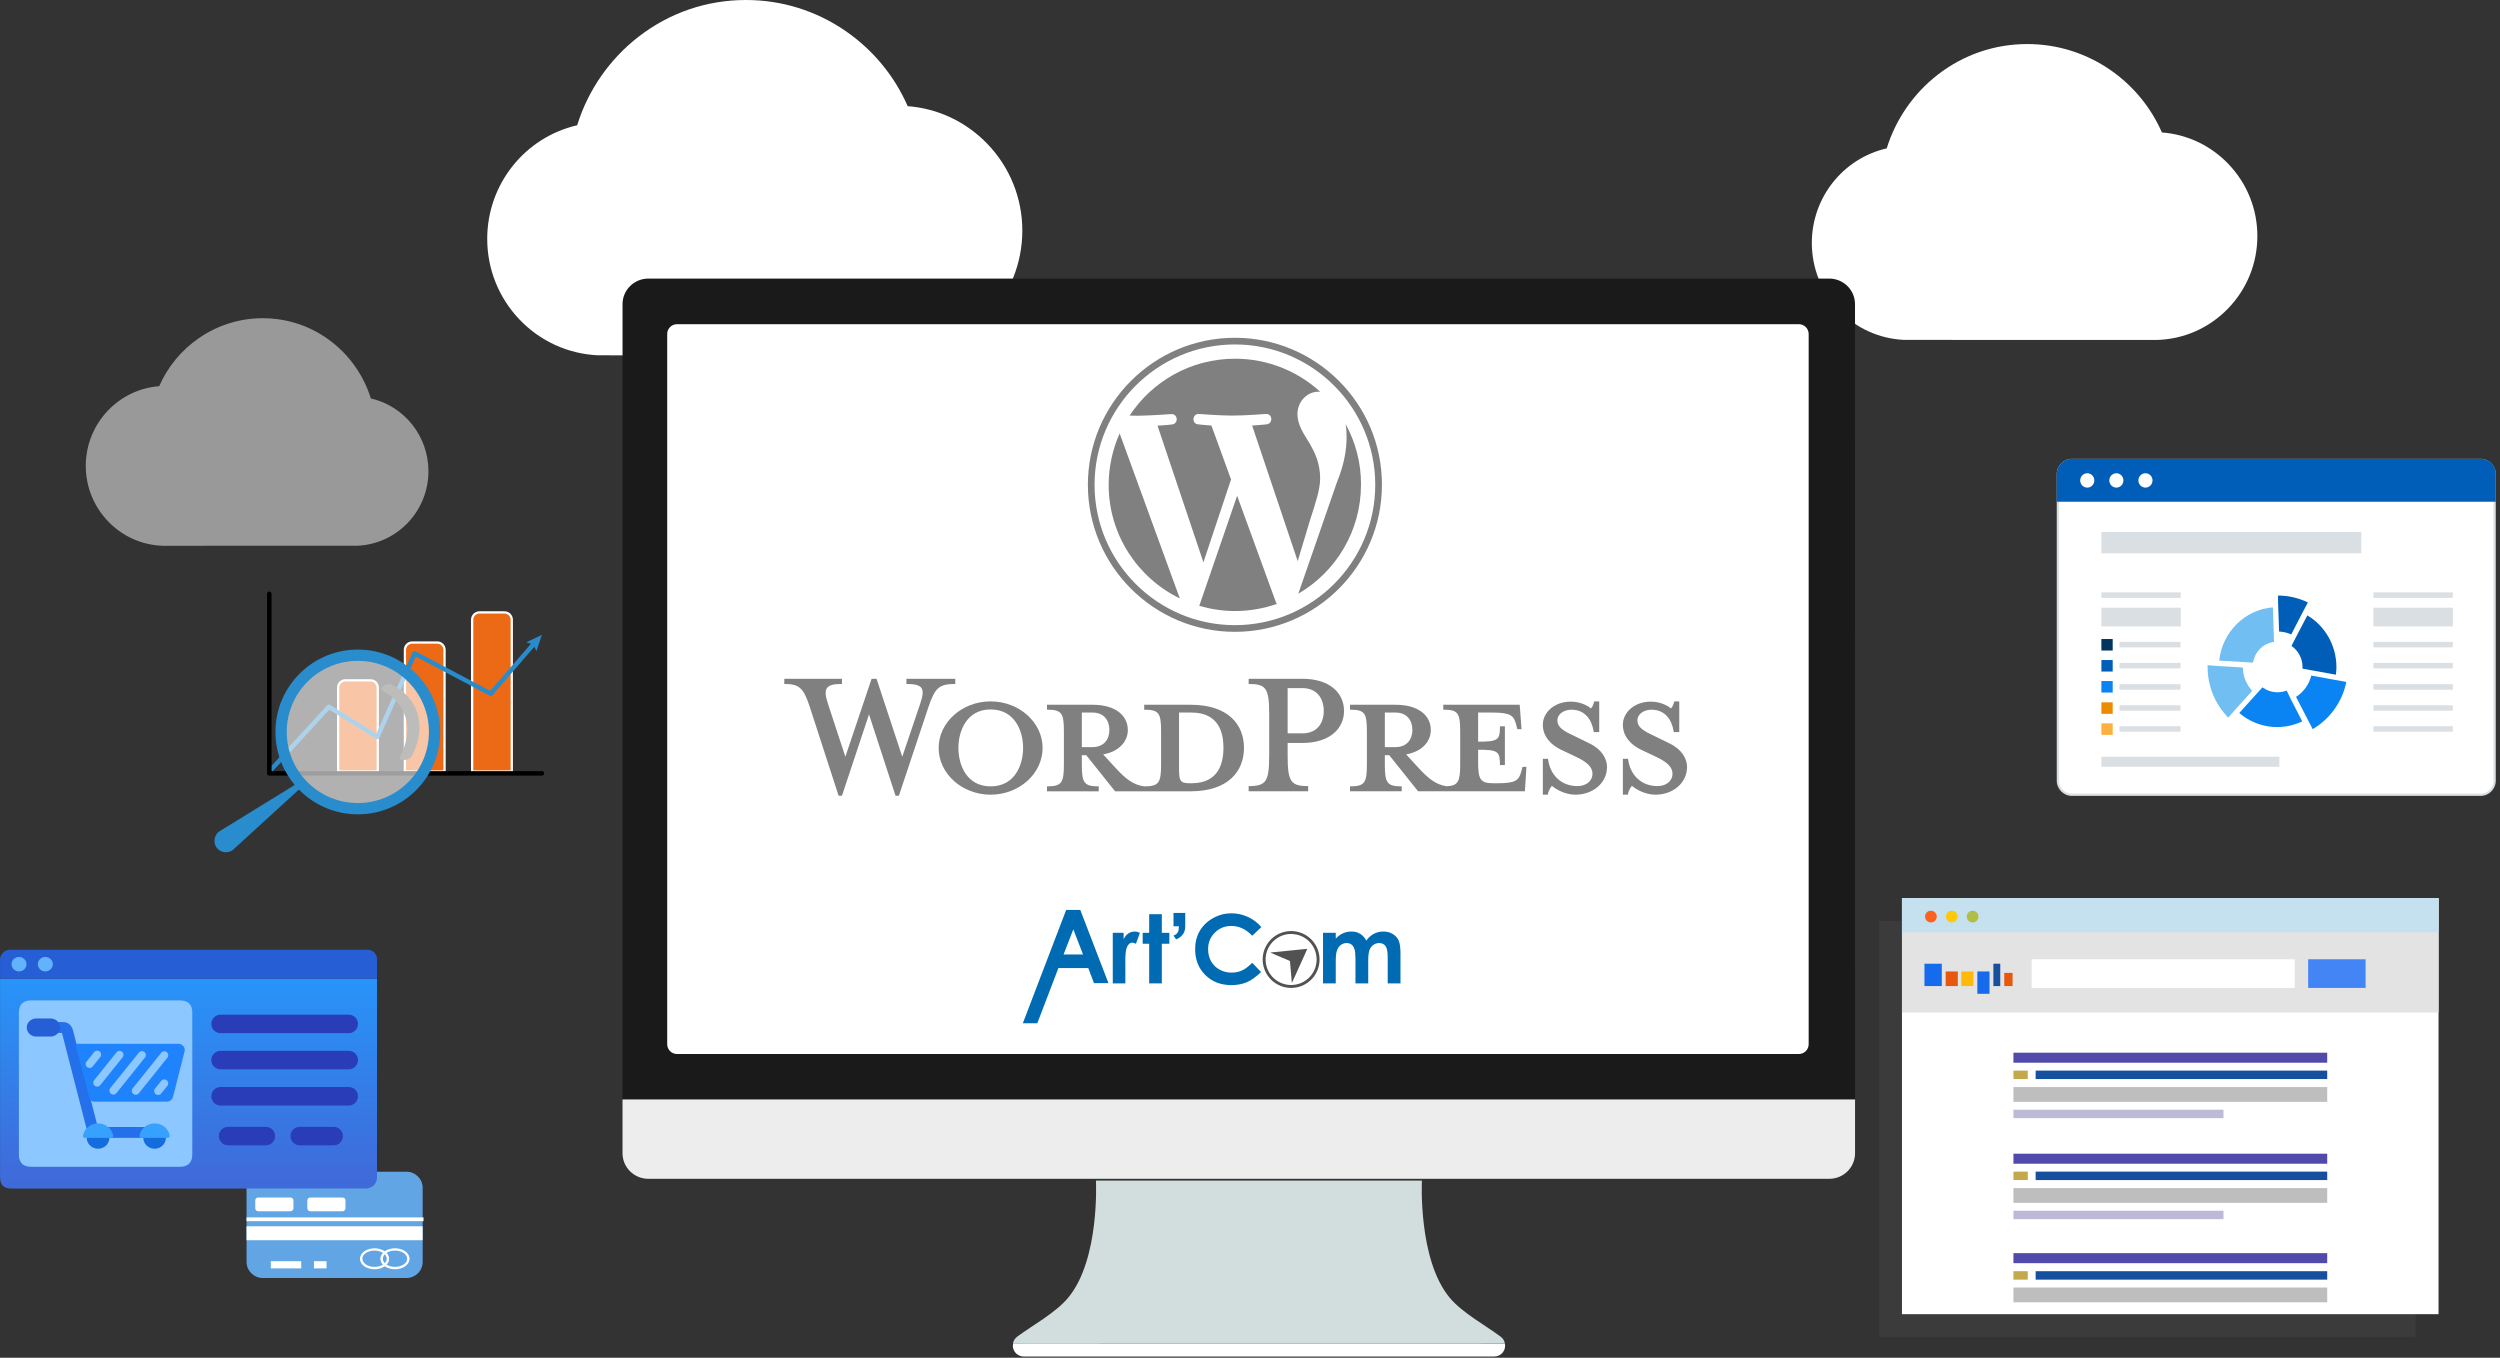 <?xml version="1.0" encoding="UTF-8" standalone="no"?><!DOCTYPE svg PUBLIC "-//W3C//DTD SVG 1.1//EN" "http://www.w3.org/Graphics/SVG/1.1/DTD/svg11.dtd"><svg width="100%" height="100%" viewBox="0 0 383 208" version="1.1" xmlns="http://www.w3.org/2000/svg" xmlns:xlink="http://www.w3.org/1999/xlink" xml:space="preserve" xmlns:serif="http://www.serif.com/" style="fill-rule:evenodd;clip-rule:evenodd;stroke-linecap:round;stroke-linejoin:round;"><rect x="0" y="0" width="383" height="208" fill="#333333" stroke="none"/><g id="Translations-WordPress"><g id="wp"><g id="Group-2"><path id="Cloud" d="M97.782,5.66c4.771,-3.703 10.477,-5.66 16.503,-5.66c5.483,0 10.768,1.648 15.283,4.767c4.186,2.891 7.454,6.855 9.489,11.497c4.631,0.352 8.937,2.381 12.199,5.767c3.458,3.589 5.363,8.312 5.363,13.298c0,5.011 -1.92,9.75 -5.406,13.344c-3.48,3.589 -8.129,5.638 -13.092,5.77c-0.032,0.001 -44.593,-0.011 -46.529,-0.012c-4.611,-0.221 -8.861,-2.175 -12.026,-5.505c-3.175,-3.34 -4.924,-7.719 -4.924,-12.331c0,-8.361 5.751,-15.559 13.782,-17.405c1.641,-5.321 4.942,-10.103 9.358,-13.53Z" style="fill:#fff;"/><path id="Cloud1" serif:id="Cloud" d="M296.838,11.463c3.972,-3.083 8.724,-4.713 13.741,-4.713c4.566,-0 8.966,1.372 12.725,3.969c3.485,2.408 6.206,5.707 7.901,9.573c3.855,0.293 7.441,1.982 10.157,4.801c2.879,2.989 4.465,6.921 4.465,11.073c0,4.172 -1.598,8.117 -4.501,11.111c-2.897,2.987 -6.768,4.693 -10.9,4.804c-0.027,0 -37.13,-0.009 -38.741,-0.011c-3.84,-0.184 -7.379,-1.811 -10.014,-4.583c-2.644,-2.781 -4.099,-6.427 -4.099,-10.267c0,-6.961 4.788,-12.955 11.475,-14.492c1.366,-4.43 4.115,-8.412 7.791,-11.265Z" style="fill:#fff;"/><path id="Cloud2" serif:id="Cloud" d="M50.819,52.375c-3.055,-2.372 -6.71,-3.625 -10.568,-3.625c-3.511,0 -6.896,1.056 -9.786,3.052c-2.681,1.852 -4.774,4.39 -6.077,7.363c-2.965,0.225 -5.723,1.524 -7.812,3.692c-2.214,2.299 -3.434,5.323 -3.434,8.516c0,3.208 1.23,6.243 3.462,8.545c2.228,2.298 5.205,3.61 8.383,3.695c0.021,0 28.556,-0.007 29.795,-0.008c2.953,-0.142 5.674,-1.393 7.701,-3.525c2.033,-2.139 3.153,-4.943 3.153,-7.896c0,-5.354 -3.683,-9.964 -8.825,-11.146c-1.051,-3.407 -3.165,-6.469 -5.992,-8.663Z" style="fill:#fff;fill-opacity:0.5;"/></g><g><g id="imac"><path id="Shape" d="M284.187,46.599c0.004,-2.159 -1.759,-3.914 -3.941,-3.921l-180.933,-0c-2.181,0.007 -3.945,1.762 -3.941,3.921l0,121.836l188.822,0l-0.007,-121.836Z" style="fill:#1a1a1a;fill-rule:nonzero;"/><path id="Shape1" serif:id="Shape" d="M95.372,168.435l0,8.238c-0.004,2.159 1.76,3.914 3.941,3.921l180.94,0c2.182,-0.007 3.945,-1.762 3.941,-3.921l0,-8.238l-188.822,0Z" style="fill:#ededed;fill-rule:nonzero;"/><path id="Rectangle-path" d="M103.716,49.666l171.871,-0c0.828,-0 1.5,0.672 1.5,1.5l0,108.806c0,0.829 -0.672,1.5 -1.5,1.5l-171.871,-0c-0.828,-0 -1.5,-0.671 -1.5,-1.5l0,-108.806c0,-0.828 0.672,-1.5 1.5,-1.5Z" style="fill:#fff;fill-rule:nonzero;"/><g id="Group"><g id="Group-7"><path id="Shape2" serif:id="Shape" d="M169.848,74.271c0,7.645 4.436,14.266 10.898,17.406l-9.215,-25.278c-1.069,2.412 -1.683,5.074 -1.683,7.872Z" style="fill:#808080;fill-rule:nonzero;"/><path id="Shape3" serif:id="Shape" d="M202.247,73.293c0,-2.389 -0.864,-4.05 -1.592,-5.324c-0.979,-1.593 -1.889,-2.935 -1.889,-4.528c0,-1.775 1.342,-3.436 3.254,-3.436c0.091,0 0.159,0 0.25,0.023c-3.436,-3.14 -8.032,-5.074 -13.06,-5.074c-6.758,0 -12.696,3.459 -16.154,8.715c0.455,0.022 0.887,0.022 1.251,0.022c2.002,-0.022 5.119,-0.25 5.119,-0.25c1.047,-0.068 1.161,1.479 0.114,1.593c0,0 -1.047,0.114 -2.207,0.182l7.031,20.932l4.232,-12.696l-3.004,-8.259c-1.046,-0.068 -2.025,-0.182 -2.025,-0.182c-1.046,-0.068 -0.91,-1.661 0.114,-1.593c0,0 3.185,0.251 5.097,0.251c2.025,0 5.142,-0.251 5.142,-0.251c1.046,-0.068 1.16,1.479 0.114,1.593c0,0 -1.047,0.114 -2.207,0.182l6.985,20.773l1.934,-6.439c0.864,-2.662 1.501,-4.573 1.501,-6.234Z" style="fill:#808080;fill-rule:nonzero;"/><path id="Shape4" serif:id="Shape" d="M189.528,75.955l-5.801,16.86c1.729,0.5 3.572,0.796 5.46,0.796c2.253,0 4.414,-0.387 6.416,-1.092c-0.045,-0.091 -0.091,-0.182 -0.136,-0.273l-5.939,-16.291Z" style="fill:#808080;fill-rule:nonzero;"/><path id="Shape5" serif:id="Shape" d="M206.161,64.988c0.091,0.615 0.136,1.274 0.136,1.98c0,1.956 -0.364,4.163 -1.479,6.917l-5.915,17.064c5.756,-3.345 9.601,-9.579 9.601,-16.7c0.023,-3.345 -0.842,-6.508 -2.343,-9.261Z" style="fill:#808080;fill-rule:nonzero;"/><path id="Shape6" serif:id="Shape" d="M189.187,51.746c-12.423,0 -22.525,10.102 -22.525,22.525c0,12.423 10.102,22.525 22.525,22.525c12.423,-0 22.525,-10.102 22.525,-22.525c0.023,-12.423 -10.102,-22.525 -22.525,-22.525Zm0,44.026c-11.854,0 -21.501,-9.647 -21.501,-21.501c0,-11.854 9.647,-21.501 21.501,-21.501c11.854,0 21.501,9.647 21.501,21.501c0,11.854 -9.647,21.501 -21.501,21.501Z" style="fill:#808080;fill-rule:nonzero;"/></g><g id="Group-11"><path id="Fill-1" d="M182.537,119.993l-0.279,-0c-1.433,-0 -1.631,-0.358 -1.631,-2.19l0,-8.638l1.91,-0c4.14,-0 4.897,3.025 4.897,5.374c0,2.428 -0.757,5.454 -4.897,5.454Zm-16.8,-5.534l0,-5.294l1.632,0c1.792,0 2.588,1.233 2.588,2.666c0,1.394 -0.796,2.628 -2.588,2.628l-1.632,0Zm16.681,-6.489l-7.126,0l0,0.756c2.229,0 2.587,0.478 2.587,3.305l0,5.096c0,2.826 -0.358,3.344 -2.587,3.344c-1.712,-0.239 -2.867,-1.155 -4.46,-2.906l-1.83,-1.991c2.468,-0.438 3.782,-1.991 3.782,-3.743c0,-2.189 -1.872,-3.861 -5.375,-3.861l-7.007,0l0,0.756c2.229,0 2.587,0.478 2.587,3.305l0,5.096c0,2.826 -0.358,3.344 -2.587,3.344l0,0.756l7.922,0l0,-0.756c-2.229,0 -2.587,-0.518 -2.587,-3.344l0,-1.434l0.677,0l4.418,5.534l11.586,0c5.693,0 8.161,-3.026 8.161,-6.649c0,-3.622 -2.468,-6.608 -8.161,-6.608Z" style="fill:#808080;"/><path id="Fill-3" d="M138.228,115.932l2.747,-8.122c0.796,-2.349 0.438,-3.025 -2.11,-3.025l0,-0.797l7.485,0l0,0.797c-2.508,0 -3.106,0.597 -4.101,3.503l-4.539,13.616l-0.517,0l-4.061,-12.461l-4.141,12.461l-0.517,0l-4.419,-13.616c-0.956,-2.906 -1.593,-3.503 -3.902,-3.503l0,-0.797l8.838,0l0,0.797c-2.349,0 -2.986,0.557 -2.149,3.025l2.667,8.122l4.021,-11.944l0.756,0l3.942,11.944Z" style="fill:#808080;"/><path id="Fill-6" d="M151.763,108.687c-3.662,0 -4.937,3.303 -4.937,5.891c0,2.628 1.275,5.893 4.937,5.893c3.703,0 4.977,-3.265 4.977,-5.893c0,-2.588 -1.274,-5.891 -4.977,-5.891m0,13.058c-4.379,0 -7.963,-3.225 -7.963,-7.167c0,-3.901 3.584,-7.126 7.963,-7.126c4.38,0 7.962,3.225 7.962,7.126c0,3.942 -3.582,7.167 -7.962,7.167" style="fill:#808080;"/><path id="Fill-8" d="M199.536,105.421l-2.269,0l0,6.928l2.269,0c2.23,0 3.264,-1.553 3.264,-3.424c0,-1.91 -1.034,-3.504 -3.264,-3.504m0.876,15.01l0,0.796l-9.117,0l0,-0.796c2.668,0 3.145,-0.677 3.145,-4.658l0,-6.37c0,-3.982 -0.477,-4.618 -3.145,-4.618l0,-0.797l8.241,0c4.101,0 6.37,2.11 6.37,4.937c0,2.747 -2.269,4.897 -6.37,4.897l-2.269,0l0,1.951c0,3.981 0.477,4.658 3.145,4.658" style="fill:#808080;"/><path id="Fill-11" d="M212.157,114.459l0,-5.295l1.632,0c1.791,0 2.588,1.234 2.588,2.667c0,1.394 -0.797,2.628 -2.588,2.628l-1.632,0Zm21.099,3.026l-0.199,0.717c-0.358,1.313 -0.796,1.791 -3.623,1.791l-0.557,0c-2.07,0 -2.428,-0.478 -2.428,-3.305l0,-1.83c3.105,0 3.344,0.278 3.344,2.348l0.756,0l0,-5.932l-0.756,0c0,2.07 -0.239,2.349 -3.344,2.349l0,-4.459l2.189,0c2.827,0 3.265,0.478 3.623,1.792l0.199,0.756l0.637,0l-0.278,-3.742l-11.705,0l0,0.756c2.229,0 2.587,0.478 2.587,3.305l0,5.096c0,2.585 -0.304,3.237 -2.062,3.33c-1.671,-0.255 -2.818,-1.167 -4.387,-2.892l-1.831,-1.991c2.469,-0.438 3.782,-1.991 3.782,-3.743c0,-2.189 -1.871,-3.861 -5.374,-3.861l-7.007,0l0,0.756c2.229,0 2.587,0.478 2.587,3.305l0,5.096c0,2.826 -0.358,3.344 -2.587,3.344l0,0.756l7.922,0l0,-0.756c-2.229,0 -2.587,-0.518 -2.587,-3.344l0,-1.433l0.676,0l4.419,5.533l16.362,0l0.239,-3.742l-0.597,0Z" style="fill:#808080;"/><path id="Fill-13" d="M241.338,121.745c-1.593,0 -2.986,-0.836 -3.583,-1.354c-0.199,0.199 -0.558,0.796 -0.637,1.354l-0.757,0l0,-5.494l0.796,0c0.319,2.627 2.15,4.18 4.5,4.18c1.273,0 2.309,-0.717 2.309,-1.911c0,-1.035 -0.916,-1.831 -2.548,-2.587l-2.27,-1.076c-1.592,-0.757 -2.787,-2.07 -2.787,-3.822c0,-1.911 1.792,-3.543 4.261,-3.543c1.313,0 2.428,0.478 3.105,1.035c0.199,-0.159 0.398,-0.597 0.518,-1.075l0.755,0l0,4.698l-0.835,0c-0.279,-1.871 -1.314,-3.424 -3.424,-3.424c-1.115,0 -2.15,0.637 -2.15,1.633c0,1.034 0.836,1.592 2.747,2.468l2.189,1.075c1.912,0.915 2.668,2.389 2.668,3.583c0,2.508 -2.19,4.26 -4.857,4.26" style="fill:#808080;"/><path id="Fill-15" d="M253.6,121.745c-1.593,0 -2.987,-0.836 -3.584,-1.354c-0.199,0.199 -0.557,0.796 -0.637,1.354l-0.756,0l0,-5.494l0.796,0c0.319,2.627 2.15,4.18 4.499,4.18c1.274,0 2.309,-0.717 2.309,-1.911c0,-1.035 -0.916,-1.831 -2.548,-2.587l-2.269,-1.076c-1.593,-0.757 -2.787,-2.07 -2.787,-3.822c0,-1.911 1.792,-3.543 4.26,-3.543c1.314,0 2.428,0.478 3.105,1.035c0.199,-0.159 0.398,-0.597 0.518,-1.075l0.756,0l0,4.698l-0.836,0c-0.279,-1.871 -1.314,-3.424 -3.424,-3.424c-1.115,0 -2.15,0.637 -2.15,1.633c0,1.034 0.836,1.592 2.748,2.468l2.189,1.075c1.911,0.915 2.667,2.389 2.667,3.583c0,2.508 -2.189,4.26 -4.856,4.26" style="fill:#808080;"/></g></g><path id="Shape7" serif:id="Shape" d="M229.923,204.793c-2.409,-1.797 -5.871,-3.641 -7.821,-5.973c-4.88,-5.839 -4.265,-17.952 -4.265,-17.952l-49.939,0c0,0 0.621,12.113 -4.265,17.952c-1.95,2.332 -5.399,4.176 -7.822,5.973c-0.322,0.246 -0.543,0.6 -0.62,0.996l75.353,0c-0.078,-0.396 -0.299,-0.75 -0.621,-0.996Z" style="fill:#d2dede;fill-rule:nonzero;"/><path id="Shape8" serif:id="Shape" d="M155.218,205.802c-0.069,0.29 -0.057,0.592 0.033,0.875c0.232,0.683 0.879,1.143 1.606,1.143l72.047,0c0.508,0.006 0.991,-0.218 1.31,-0.609c0.32,-0.391 0.441,-0.905 0.33,-1.396l-75.326,-0.013Z" style="fill:#fff;fill-rule:nonzero;"/><path id="Shape9" serif:id="Shape" d="M148.651,125.576l0,-0.748" style="fill:none;fill-rule:nonzero;"/><path id="Shape10" serif:id="Shape" d="M170.867,41.776l0,0.374" style="fill:none;fill-rule:nonzero;"/></g></g></g></g><g><path d="M40.257,179.51l22.021,0c1.355,0 2.476,1.108 2.476,2.467l0,11.348c0,1.36 -1.111,2.468 -2.476,2.468l-22.021,0c-1.375,-0.007 -2.486,-1.116 -2.486,-2.475l0,-11.348c0,-1.352 1.121,-2.46 2.486,-2.46" style="fill:#62a5e4;"/><rect x="37.771" y="186.506" width="27.114" height="0.576" style="fill:#fff;"/><rect x="37.771" y="187.866" width="26.973" height="2.135" style="fill:#fff;"/><rect x="41.49" y="193.215" width="4.66" height="1.101" style="fill:#fff;"/><rect x="48.099" y="193.215" width="1.93" height="1.101" style="fill:#fff;"/><path d="M39.551,183.462l4.961,-0c0.245,-0 0.443,0.2 0.443,0.451l0,1.197c0,0.244 -0.198,0.451 -0.443,0.451l-4.961,-0c-0.245,-0 -0.443,-0.2 -0.443,-0.451l0,-1.197c-0.009,-0.251 0.198,-0.451 0.443,-0.451" style="fill:#fff;"/><path d="M47.525,183.462l4.961,-0c0.245,-0 0.443,0.2 0.443,0.451l0,1.197c0,0.244 -0.198,0.451 -0.443,0.451l-4.961,-0c-0.245,-0 -0.443,-0.2 -0.443,-0.451l0,-1.197c0,-0.251 0.198,-0.451 0.443,-0.451" style="fill:#fff;"/><path d="M55.829,191.685c0.404,-0.273 0.96,-0.45 1.553,-0.45c0.603,0 1.158,0.177 1.554,0.45c0.414,0.288 0.677,0.702 0.677,1.16c0,0.458 -0.254,0.865 -0.677,1.16c-0.405,0.273 -0.961,0.451 -1.554,0.451c-0.602,0 -1.158,-0.178 -1.553,-0.451c-0.415,-0.288 -0.678,-0.702 -0.678,-1.16c0,-0.458 0.254,-0.864 0.678,-1.16m1.553,-0.096c-0.527,0 -1.007,0.148 -1.346,0.384c-0.33,0.222 -0.518,0.532 -0.518,0.865c0,0.332 0.198,0.643 0.518,0.864c0.339,0.244 0.819,0.384 1.346,0.384c0.527,0 1.007,-0.147 1.346,-0.384c0.33,-0.221 0.518,-0.532 0.518,-0.864c0,-0.333 -0.197,-0.643 -0.518,-0.865c-0.339,-0.236 -0.819,-0.384 -1.346,-0.384Z" style="fill:#fff;fill-rule:nonzero;"/><path d="M58.954,191.685c0.405,-0.273 0.961,-0.45 1.554,-0.45c0.602,0 1.158,0.177 1.553,0.45c0.414,0.288 0.678,0.702 0.678,1.16c0,0.458 -0.254,0.865 -0.678,1.16c-0.405,0.273 -0.96,0.451 -1.553,0.451c-0.603,0 -1.158,-0.178 -1.554,-0.451c-0.414,-0.288 -0.678,-0.702 -0.678,-1.16c0,-0.458 0.264,-0.864 0.678,-1.16m1.563,-0.096c-0.527,0 -1.007,0.148 -1.346,0.384c-0.33,0.222 -0.518,0.532 -0.518,0.865c0,0.332 0.198,0.643 0.518,0.864c0.339,0.244 0.819,0.384 1.346,0.384c0.527,0 1.008,-0.147 1.347,-0.384c0.329,-0.221 0.517,-0.532 0.517,-0.864c0,-0.333 -0.197,-0.643 -0.517,-0.865c-0.339,-0.236 -0.82,-0.384 -1.347,-0.384Z" style="fill:#fff;fill-rule:nonzero;"/></g><g><path d="M57.757,149.931l-57.75,0l0,30.418c0,1.181 0.578,1.735 1.733,1.735l54.284,0c0.951,0 1.733,-0.751 1.733,-1.663l0,-30.49Z" style="fill:url(#_Linear1);fill-rule:nonzero;"/><path d="M33.791,156.861l19.635,0m-18.48,17.185l5.775,0" style="fill:none;fill-rule:nonzero;stroke:#283db7;stroke-width:2.83px;"/><path d="M45.918,174.046l5.198,0" style="fill:none;fill-rule:nonzero;stroke:#283db7;stroke-width:2.83px;"/><path d="M56.024,145.496l-54.284,0c-0.051,-0.004 -0.101,-0.007 -0.152,-0.007c-0.871,0 -1.588,0.688 -1.588,1.525c0,0.048 0.002,0.097 0.007,0.145l0,2.772l57.75,0l0,-2.772c0.01,-0.069 0.015,-0.139 0.015,-0.209c0,-0.806 -0.691,-1.469 -1.53,-1.469c-0.073,0 -0.146,0.005 -0.218,0.015Z" style="fill:#265ed6;fill-rule:nonzero;"/><path d="M33.791,162.404l19.635,0m-19.635,5.544l19.635,0" style="fill:none;fill-rule:nonzero;stroke:#283db7;stroke-width:2.83px;"/><path d="M29.46,176.89c0,1.247 -0.699,1.863 -1.947,1.868l-22.672,-0c-1.299,-0 -1.946,-0.621 -1.946,-1.868l0,-21.764c0,-1.248 0.647,-1.869 1.946,-1.869l22.672,-0c1.3,-0 1.947,0.621 1.947,1.869l0,21.764Z" style="fill:#8dc7ff;fill-rule:nonzero;"/><ellipse cx="2.912" cy="147.714" rx="1.149" ry="1.109" style="fill:#62b2fc;"/><ellipse cx="6.943" cy="147.714" rx="1.149" ry="1.109" style="fill:#62b2fc;"/><path d="M23.396,174.323l-8.085,0c-0.462,0 -1.733,-0.211 -1.992,-1.181l-3.824,-14.895l-2.933,0c-0.475,0 -0.866,-0.376 -0.866,-0.832c0,-0.456 0.391,-0.832 0.866,-0.832l3.118,0c0.734,0 1.294,0.472 1.502,1.259l3.777,14.746c0.098,0.033 0.259,0.072 0.352,0.072l8.085,0c0.475,0 0.866,0.375 0.866,0.832c0,0.456 -0.391,0.831 -0.866,0.831Zm-13.716,-16.076l0.006,0l-0.006,0Z" style="fill:#2470ea;fill-rule:nonzero;"/><path d="M7.757,158.801l-2.217,-0c-0.792,-0 -1.444,-0.626 -1.444,-1.386c-0,-0.76 0.652,-1.386 1.444,-1.386l2.217,-0c0.792,-0 1.444,0.626 1.444,1.386c0,0.76 -0.652,1.386 -1.444,1.386Z" style="fill:#265ed6;fill-rule:nonzero;"/><path d="M16.755,174.323c0,0.912 -0.782,1.663 -1.733,1.663c-0.95,0 -1.732,-0.751 -1.732,-1.663c0,-0.912 0.782,-1.663 1.732,-1.663l0.058,0c0.928,0.03 1.675,0.771 1.675,1.663Z" style="fill:#156cdd;fill-rule:nonzero;"/><path d="M17.043,174.323l-4.051,0c-0.158,0 -0.288,-0.125 -0.288,-0.277c0,-0.022 0.003,-0.045 0.008,-0.067c0.185,-1.081 1.155,-1.873 2.293,-1.873l0.017,0c1.131,-0.011 2.113,0.772 2.31,1.84c0.005,0.022 0.008,0.045 0.008,0.068c0,0.16 -0.13,0.296 -0.297,0.309Z" style="fill:#36a1ff;fill-rule:nonzero;"/><path d="M25.417,174.323c0,0.912 -0.782,1.663 -1.732,1.663c-0.951,0 -1.733,-0.751 -1.733,-1.663c0,-0.912 0.782,-1.663 1.733,-1.663c0.95,0 1.732,0.751 1.732,1.663Z" style="fill:#156cdd;fill-rule:nonzero;"/><path d="M25.706,174.323l-4.051,0c-0.159,0 -0.289,-0.125 -0.289,-0.277c0,-0.022 0.003,-0.045 0.009,-0.067c0.184,-1.081 1.155,-1.873 2.292,-1.873l0.018,0c1.13,-0.011 2.113,0.772 2.31,1.84c0.005,0.022 0.007,0.045 0.007,0.068c0,0.16 -0.13,0.296 -0.296,0.309Z" style="fill:#36a1ff;fill-rule:nonzero;"/><path d="M13.723,163.613c-0.133,0 -0.266,-0.045 -0.376,-0.128c-0.26,-0.21 -0.301,-0.585 -0.092,-0.842l1.167,-1.458c0.111,-0.142 0.285,-0.226 0.471,-0.226c0.138,0 0.271,0.046 0.377,0.131c0.26,0.211 0.301,0.583 0.093,0.843l-1.167,1.458c-0.115,0.139 -0.288,0.222 -0.473,0.222Zm13.617,-3.703l-15.783,0l2.079,8.104c0.116,0.444 0.347,0.76 0.809,0.765l11.134,0c0.453,-0.026 0.836,-0.339 0.935,-0.765l1.762,-6.924c0.021,-0.077 0.032,-0.158 0.032,-0.238c0,-0.512 -0.435,-0.935 -0.968,-0.942Zm-12.451,6.558c-0.133,0 -0.265,-0.05 -0.375,-0.133c-0.261,-0.21 -0.302,-0.586 -0.092,-0.843l3.424,-4.268c0.111,-0.145 0.287,-0.23 0.474,-0.23c0.137,0 0.269,0.046 0.375,0.13c0.26,0.21 0.306,0.582 0.098,0.842l-3.43,4.275c-0.116,0.144 -0.289,0.221 -0.474,0.221l0,0.006Zm2.478,1.219c-0.139,-0 -0.272,-0.044 -0.376,-0.133c-0.262,-0.208 -0.306,-0.584 -0.098,-0.842l4.383,-5.461c0.112,-0.142 0.286,-0.226 0.471,-0.226c0.139,-0 0.272,0.047 0.378,0.132c0.26,0.211 0.301,0.582 0.093,0.843l-4.378,5.46c-0.115,0.144 -0.288,0.222 -0.473,0.222l0,0.005Zm8.183,-2.189c0.26,0.21 0.306,0.582 0.098,0.842l-0.953,1.187c-0.112,0.14 -0.287,0.223 -0.472,0.223c-0.137,0 -0.27,-0.046 -0.377,-0.129c-0.262,-0.208 -0.306,-0.584 -0.098,-0.843l0.953,-1.186c0.111,-0.142 0.286,-0.226 0.471,-0.226c0.138,0 0.272,0.047 0.378,0.132m0.098,-3.465l-4.383,5.46c-0.113,0.141 -0.287,0.224 -0.472,0.224c-0.138,0 -0.271,-0.046 -0.377,-0.129c-0.261,-0.21 -0.302,-0.586 -0.092,-0.843l4.377,-5.461c0.111,-0.142 0.286,-0.225 0.471,-0.225c0.138,0 0.272,0.046 0.378,0.131c0.26,0.211 0.306,0.582 0.098,0.843Z" style="fill:#1e83fd;fill-rule:nonzero;"/></g><g><rect x="287.869" y="141.1" width="82.203" height="63.743" style="fill:#5d5d5d;fill-opacity:0.2;"/><rect x="291.381" y="137.588" width="82.203" height="63.743" style="fill:#fff;"/><rect x="291.381" y="137.588" width="82.203" height="17.538" style="fill:#e3e3e3;"/><g><g><rect x="308.458" y="161.273" width="48.071" height="1.537" style="fill:#524aab;"/><rect x="308.458" y="166.541" width="48.071" height="2.261" style="fill:#bebebe;"/><rect x="308.458" y="170.009" width="32.179" height="1.295" style="fill:#bdbad8;"/><g><g><rect x="311.861" y="164.016" width="44.669" height="1.295" style="fill:#154f9e;"/><rect x="308.458" y="164.016" width="2.195" height="1.295" style="fill:#c3a84c;"/></g></g></g><g><rect x="308.458" y="176.747" width="48.071" height="1.537" style="fill:#524aab;"/><rect x="308.458" y="182.015" width="48.071" height="2.261" style="fill:#bebebe;"/><rect x="308.458" y="185.484" width="32.179" height="1.295" style="fill:#bdbad8;"/><g><g><rect x="311.861" y="179.491" width="44.669" height="1.295" style="fill:#154f9e;"/><rect x="308.458" y="179.491" width="2.195" height="1.295" style="fill:#c3a84c;"/></g></g></g><g><rect x="308.458" y="191.981" width="48.071" height="1.537" style="fill:#524aab;"/><rect x="308.458" y="197.249" width="48.071" height="2.261" style="fill:#bebebe;"/><g><g><rect x="311.861" y="194.747" width="44.669" height="1.295" style="fill:#154f9e;"/><rect x="308.458" y="194.747" width="2.195" height="1.295" style="fill:#c3a84c;"/></g></g></g></g><g><g><rect x="311.246" y="146.961" width="40.3" height="4.39" style="fill:#fff;"/><rect x="353.61" y="146.961" width="8.802" height="4.39" style="fill:#4485f5;"/></g><g><rect x="294.827" y="147.642" width="2.656" height="3.424" style="fill:#166bed;"/><rect x="300.468" y="148.827" width="1.866" height="2.239" style="fill:#ffb908;"/><rect x="298.076" y="148.827" width="1.866" height="2.239" style="fill:#e7580e;"/><rect x="302.927" y="148.827" width="1.866" height="3.424" style="fill:#166bed;"/><rect x="305.385" y="147.642" width="1.054" height="3.424" style="fill:#154f9e;"/><rect x="307.053" y="149.046" width="1.273" height="2.019" style="fill:#e7580e;"/></g></g><rect x="291.381" y="137.588" width="82.203" height="5.246" style="fill:#c5e0ef;"/><circle cx="295.815" cy="140.42" r="0.9" style="fill:#fd6120;"/><circle cx="299.02" cy="140.42" r="0.9" style="fill:#ffc907;"/><circle cx="302.202" cy="140.42" r="0.9" style="fill:#b1be46;"/><g><path d="M163.336,139.405l2.165,-0l4.314,11.212l-2.218,0l-0.877,-2.309l-4.573,-0l-3.231,8.452l-2.218,0l6.638,-17.355Zm1.098,2.972l-1.494,3.85l2.98,-0l-1.486,-3.85Z" style="fill:#006bb3;fill-rule:nonzero;"/><path d="M170.476,142.909l1.666,0l-0,0.976c0.18,-0.385 0.42,-0.677 0.719,-0.876c0.299,-0.199 0.626,-0.299 0.982,-0.299c0.252,-0 0.515,0.066 0.79,0.199l-0.605,1.673c-0.228,-0.114 -0.415,-0.171 -0.562,-0.171c-0.299,0 -0.552,0.185 -0.758,0.556c-0.207,0.37 -0.31,1.096 -0.31,2.178l0.007,0.377l0,3.133l-1.929,-0l-0,-7.746Z" style="fill:#006bb3;fill-rule:nonzero;"/><path d="M176.054,140.055l1.937,-0l-0,2.854l1.153,0l-0,1.673l-1.153,0l-0,6.073l-1.937,-0l0,-6.073l-0.996,0l-0,-1.673l0.996,0l0,-2.854Z" style="fill:#006bb3;fill-rule:nonzero;"/><path d="M181.578,139.866l-0,2.04c-0,0.507 -0.128,0.928 -0.385,1.263c-0.256,0.334 -0.591,0.582 -1.003,0.744l-0.41,-0.577c0.178,-0.073 0.322,-0.153 0.431,-0.243c0.108,-0.089 0.192,-0.192 0.25,-0.309c0.059,-0.117 0.097,-0.248 0.113,-0.393c0.017,-0.145 0.025,-0.307 0.025,-0.485l-0.819,-0l-0,-2.04l1.798,-0Z" style="fill:#006bb3;fill-rule:nonzero;"/><path d="M193.239,142.027l-1.395,1.331c-0.949,-1.002 -2.017,-1.502 -3.204,-1.502c-1.001,-0 -1.845,0.341 -2.53,1.025c-0.686,0.683 -1.029,1.526 -1.029,2.527c0,0.698 0.152,1.317 0.456,1.858c0.303,0.541 0.733,0.966 1.288,1.274c0.555,0.309 1.172,0.463 1.851,0.463c0.579,-0 1.108,-0.108 1.588,-0.324c0.479,-0.216 1.006,-0.609 1.58,-1.178l1.352,1.409c-0.773,0.755 -1.504,1.278 -2.192,1.57c-0.688,0.292 -1.474,0.438 -2.356,0.438c-1.628,-0 -2.961,-0.516 -3.998,-1.548c-1.037,-1.033 -1.555,-2.356 -1.555,-3.969c-0,-1.044 0.236,-1.972 0.708,-2.784c0.472,-0.811 1.149,-1.464 2.029,-1.957c0.88,-0.494 1.828,-0.741 2.844,-0.741c0.864,0 1.695,0.183 2.495,0.549c0.8,0.365 1.489,0.885 2.068,1.559Z" style="fill:#006bb3;fill-rule:nonzero;"/><path d="M202.688,142.909l1.951,0l0,0.89c0.332,-0.365 0.701,-0.638 1.107,-0.819c0.406,-0.18 0.848,-0.27 1.328,-0.27c0.484,-0 0.92,0.119 1.309,0.356c0.39,0.237 0.703,0.584 0.94,1.039c0.309,-0.455 0.687,-0.802 1.136,-1.039c0.448,-0.237 0.938,-0.356 1.47,-0.356c0.55,-0 1.034,0.128 1.452,0.384c0.418,0.257 0.718,0.591 0.9,1.004c0.183,0.413 0.274,1.085 0.274,2.015l0,4.542l-1.957,-0l-0,-3.93c-0,-0.878 -0.109,-1.472 -0.328,-1.783c-0.218,-0.311 -0.545,-0.467 -0.982,-0.467c-0.332,0 -0.63,0.095 -0.893,0.285c-0.264,0.19 -0.46,0.452 -0.588,0.787c-0.128,0.334 -0.192,0.872 -0.192,1.612l0,3.496l-1.958,-0l0,-3.752c0,-0.693 -0.051,-1.195 -0.153,-1.506c-0.102,-0.311 -0.255,-0.542 -0.459,-0.694c-0.204,-0.152 -0.451,-0.228 -0.74,-0.228c-0.323,0 -0.616,0.097 -0.879,0.289c-0.264,0.192 -0.461,0.461 -0.591,0.808c-0.131,0.346 -0.196,0.892 -0.196,1.637l0,3.446l-1.951,-0l0,-7.746Z" style="fill:#006bb3;fill-rule:nonzero;"/></g><path d="M195.125,143.548c-0.321,0.259 -0.541,0.48 -0.768,0.767c-0.189,0.242 -0.389,0.572 -0.521,0.862c-0.41,0.901 -0.504,1.918 -0.265,2.873c0.093,0.377 0.235,0.733 0.427,1.076c0.167,0.301 0.404,0.621 0.652,0.881c0.439,0.46 0.997,0.829 1.602,1.06c1.004,0.381 2.132,0.377 3.128,-0.01c0.362,-0.142 0.643,-0.294 0.964,-0.524c0.282,-0.203 0.469,-0.37 0.692,-0.617c0.698,-0.773 1.097,-1.78 1.12,-2.829c0.016,-0.699 -0.143,-1.413 -0.45,-2.028c-0.542,-1.085 -1.495,-1.888 -2.651,-2.237c-0.517,-0.155 -1.065,-0.215 -1.6,-0.173c-0.687,0.054 -1.333,0.263 -1.929,0.624c-0.087,0.053 -0.342,0.228 -0.401,0.275Zm0.64,0.107c0.705,-0.429 1.499,-0.62 2.333,-0.561c0.143,0.011 0.503,0.069 0.645,0.104c0.479,0.12 0.952,0.339 1.348,0.626c0.691,0.497 1.206,1.221 1.45,2.036c0.173,0.575 0.211,1.168 0.112,1.77c-0.07,0.425 -0.2,0.814 -0.396,1.188c-0.22,0.416 -0.488,0.76 -0.853,1.093c-0.089,0.082 -0.131,0.114 -0.331,0.257c-0.25,0.18 -0.351,0.241 -0.578,0.35c-0.813,0.391 -1.739,0.488 -2.621,0.275c-1.033,-0.251 -1.915,-0.908 -2.45,-1.825c-0.324,-0.557 -0.502,-1.168 -0.528,-1.813c-0.012,-0.28 0.002,-0.5 0.05,-0.794c0.071,-0.435 0.192,-0.797 0.391,-1.18c0.33,-0.632 0.818,-1.154 1.428,-1.526Z" style="fill:#535253;fill-rule:nonzero;"/><path d="M194.634,145.947c0,0.014 0.077,0.047 1.114,0.483c0.208,0.087 0.452,0.189 0.542,0.227c0.089,0.038 0.424,0.179 0.744,0.313c0.55,0.231 0.582,0.245 0.585,0.264c0.003,0.02 0.031,0.335 0.092,1.055c0.016,0.184 0.036,0.411 0.044,0.506c0.008,0.094 0.043,0.5 0.078,0.902c0.076,0.886 0.07,0.824 0.086,0.829c0.008,0.001 0.017,0.001 0.02,-0.001c0.003,-0.002 0.027,-0.05 0.052,-0.108c0.026,-0.056 0.085,-0.182 0.13,-0.277c0.045,-0.097 0.152,-0.33 0.237,-0.516c0.185,-0.407 0.403,-0.89 0.609,-1.346c0.054,-0.119 0.144,-0.319 0.2,-0.444c0.057,-0.125 0.152,-0.335 0.211,-0.466c0.124,-0.273 0.276,-0.611 0.442,-0.978c0.403,-0.888 0.446,-0.991 0.432,-1.011c-0.009,-0.013 -0.031,-0.013 -0.155,0c-0.19,0.019 -0.504,0.05 -1.225,0.122c-1.103,0.109 -2.996,0.297 -3.666,0.363c-0.303,0.03 -0.555,0.058 -0.56,0.062c-0.006,0.004 -0.01,0.014 -0.012,0.021Z" style="fill:#535253;fill-rule:nonzero;"/></g><g><g><g><path d="M57.872,118.204l-6.069,-0l0,-12.867c0,-0.624 0.52,-1.11 1.11,-1.11l3.849,-0c0.624,-0 1.11,0.52 1.11,1.11l0,12.867Z" style="fill:#ec6915;fill-rule:nonzero;stroke:#fff;stroke-width:0.35px;stroke-linecap:butt;stroke-linejoin:miter;stroke-miterlimit:10;"/><path d="M68.103,118.204l-6.069,-0l0,-18.659c0,-0.624 0.52,-1.11 1.11,-1.11l3.849,-0c0.625,-0 1.11,0.521 1.11,1.11l0,18.659Z" style="fill:#ec6915;fill-rule:nonzero;stroke:#fff;stroke-width:0.35px;stroke-linecap:butt;stroke-linejoin:miter;stroke-miterlimit:10;"/><path d="M78.403,118.204l-6.069,-0l0,-23.271c0,-0.625 0.52,-1.11 1.11,-1.11l3.85,-0c0.624,-0 1.109,0.52 1.109,1.11l0,23.271Z" style="fill:#ec6915;fill-rule:nonzero;stroke:#fff;stroke-width:0.35px;stroke-linecap:butt;stroke-linejoin:miter;stroke-miterlimit:10;"/><g><g><g><g><path d="M41.641,117.788l8.74,-9.503l7.422,4.613l5.722,-12.798l11.653,6.173l6.728,-7.768" style="fill:none;fill-rule:nonzero;stroke:#288ccc;stroke-width:0.69px;"/><g><path d="M82.184,99.753l-0.486,-1.005l-1.075,-0.347l2.393,-1.145l-0.832,2.497Z" style="fill:#288ccc;fill-rule:nonzero;"/></g></g></g></g></g><path d="M41.26,90.979l0,27.502l41.756,0" style="fill:none;fill-rule:nonzero;stroke:#000;stroke-width:0.69px;stroke-linecap:butt;stroke-linejoin:miter;stroke-miterlimit:10;"/></g></g><circle cx="55.479" cy="112.135" r="11.757" style="fill:#fff;fill-opacity:0.62;"/><path d="M46.496,120.319l-10.855,9.919c-0.763,0.555 -1.907,0.382 -2.462,-0.381c-0.555,-0.763 -0.382,-1.908 0.381,-2.462l12.382,-7.63l0.554,0.554Z" style="fill:#298ccc;fill-rule:nonzero;"/><g><path d="M58.635,105.857c1.699,0.867 3.017,2.324 3.538,4.162c0.554,2.012 0.069,4.023 -0.867,5.861c-0.451,0.833 1.387,0.625 1.699,0.07c1.075,-1.943 1.63,-4.232 1.006,-6.451c-0.555,-2.081 -2.081,-3.676 -3.919,-4.613c-0.382,-0.173 -0.937,-0.069 -1.318,0.139c-0.278,0.208 -0.52,0.659 -0.139,0.832Z" style="fill:#bcbcbb;fill-rule:nonzero;"/></g><circle cx="54.82" cy="112.135" r="11.757" style="fill:none;stroke:#298ccc;stroke-width:1.73px;stroke-linecap:butt;stroke-linejoin:miter;stroke-miterlimit:10;"/></g><g><path d="M317.389,70.294l62.667,0c1.256,0 2.295,1.058 2.295,2.337l0,46.961c0,1.279 -1.039,2.337 -2.295,2.337l-62.667,0c-1.256,0 -2.295,-1.058 -2.295,-2.337l0,-46.961c0,-1.279 1.039,-2.337 2.295,-2.337Z" style="fill:#dadfe3;fill-rule:nonzero;"/><path d="M317.389,70.646l62.667,0c1.083,0 1.948,0.882 1.948,1.985l0,46.961c0,1.103 -0.865,1.985 -1.948,1.985l-62.667,0c-1.083,0 -1.948,-0.882 -1.948,-1.985l0,-46.961c0,-1.103 0.909,-1.985 1.948,-1.985Z" style="fill:#fff;fill-rule:nonzero;"/><path d="M382.351,72.631l0,4.233l-67.257,0l0,-4.233c0,-1.279 1.039,-2.337 2.295,-2.337l62.667,0c1.299,0 2.295,1.014 2.295,2.337Z" style="fill:#005eb8;fill-rule:nonzero;"/><ellipse cx="319.768" cy="73.601" rx="1.082" ry="1.102" style="fill:#fff;"/><ellipse cx="324.226" cy="73.601" rx="1.082" ry="1.102" style="fill:#fff;"/><ellipse cx="328.684" cy="73.601" rx="1.082" ry="1.102" style="fill:#fff;"/><path d="M345.174,101.513c0.259,-1.676 1.558,-2.955 3.202,-3.174l-0.043,-1.544l-0.13,-3.748c-4.328,0.353 -7.747,3.792 -8.223,8.157l3.679,0.221l1.515,0.088Z" style="fill:#70bef2;fill-rule:nonzero;"/><path d="M350.323,105.791c-0.432,0.176 -0.908,0.264 -1.428,0.264c-0.822,0 -1.601,-0.264 -2.293,-0.75l-1.039,1.147l-2.51,2.778c2.683,2.293 6.448,2.822 9.651,1.279l-1.731,-3.352l-0.65,-1.366Z" style="fill:#0a84f2;fill-rule:nonzero;"/><path d="M357.724,104.159l-3.635,-0.662c-0.346,1.367 -1.168,2.514 -2.337,3.263l1.731,3.351l0.822,1.588c2.64,-1.543 4.544,-4.189 5.15,-7.231l-1.731,-0.309Z" style="fill:#0a84f2;fill-rule:nonzero;"/><path d="M343.615,102.263l-3.678,-0.221l-1.731,-0.132l0,0.265c0,2.91 1.125,5.688 3.159,7.76l1.168,-1.323l2.51,-2.778c-0.908,-0.97 -1.428,-2.248 -1.428,-3.571Z" style="fill:#70bef2;fill-rule:nonzero;"/><path d="M351.752,97.589l-0.693,1.367c1.039,0.705 1.688,1.94 1.688,3.219l0,0.264l1.472,0.265l3.635,0.661c0.044,-0.397 0.087,-0.75 0.087,-1.147c0,-3.262 -1.688,-6.305 -4.458,-7.937l-1.731,3.308Z" style="fill:#005eb8;fill-rule:nonzero;"/><path d="M349.155,96.751c0.649,0.044 1.299,0.176 1.861,0.441l1.731,-3.351l0.822,-1.544c-1.428,-0.705 -3.029,-1.058 -4.587,-1.058l0.043,1.763l0.13,3.749Z" style="fill:#005eb8;fill-rule:nonzero;"/><rect x="321.933" y="81.494" width="39.817" height="3.263" style="fill:#dadfe3;"/><rect x="321.933" y="115.932" width="27.266" height="1.543" style="fill:#dadfe3;"/><rect x="321.933" y="90.754" width="12.161" height="0.838" style="fill:#dadfe3;"/><rect x="321.933" y="98.339" width="0.822" height="0.838" style="fill:#dadfe3;"/><rect x="324.703" y="98.339" width="9.348" height="0.838" style="fill:#dadfe3;"/><rect x="321.933" y="101.117" width="1.731" height="1.764" style="fill:#005eb8;"/><rect x="324.703" y="101.557" width="9.348" height="0.838" style="fill:#dadfe3;"/><rect x="321.933" y="104.335" width="1.731" height="1.764" style="fill:#0a84f2;"/><rect x="324.703" y="104.82" width="9.348" height="0.838" style="fill:#dadfe3;"/><rect x="321.933" y="107.598" width="1.731" height="1.764" style="fill:#ed8b00;"/><rect x="324.703" y="108.039" width="9.348" height="0.838" style="fill:#dadfe3;"/><rect x="321.933" y="110.817" width="1.731" height="1.764" style="fill:#fbb040;"/><rect x="324.703" y="111.258" width="9.348" height="0.838" style="fill:#dadfe3;"/><rect x="321.933" y="93.091" width="12.161" height="2.867" style="fill:#dadfe3;"/><rect x="363.61" y="90.754" width="12.161" height="0.838" style="fill:#dadfe3;"/><rect x="363.61" y="98.339" width="12.161" height="0.838" style="fill:#dadfe3;"/><rect x="363.61" y="101.557" width="12.161" height="0.838" style="fill:#dadfe3;"/><rect x="363.61" y="104.82" width="12.161" height="0.838" style="fill:#dadfe3;"/><rect x="363.61" y="108.039" width="12.161" height="0.838" style="fill:#dadfe3;"/><rect x="363.61" y="111.258" width="12.161" height="0.838" style="fill:#dadfe3;"/><rect x="363.61" y="93.091" width="12.161" height="2.867" style="fill:#dadfe3;"/><rect x="321.933" y="97.898" width="1.731" height="1.764" style="fill:#02355e;"/></g><defs><linearGradient id="_Linear1" x1="0" y1="0" x2="1" y2="0" gradientUnits="userSpaceOnUse" gradientTransform="matrix(4.02554e-15,65.742,-65.742,4.02554e-15,28.882,148.545)"><stop offset="0" style="stop-color:#2696fb;stop-opacity:1"/><stop offset="0.05" style="stop-color:#2991f7;stop-opacity:1"/><stop offset="0.45" style="stop-color:#3d6edc;stop-opacity:1"/><stop offset="0.77" style="stop-color:#4959cb;stop-opacity:1"/><stop offset="0.98" style="stop-color:#4e51c5;stop-opacity:1"/><stop offset="1" style="stop-color:#4e51c5;stop-opacity:1"/></linearGradient></defs></svg>